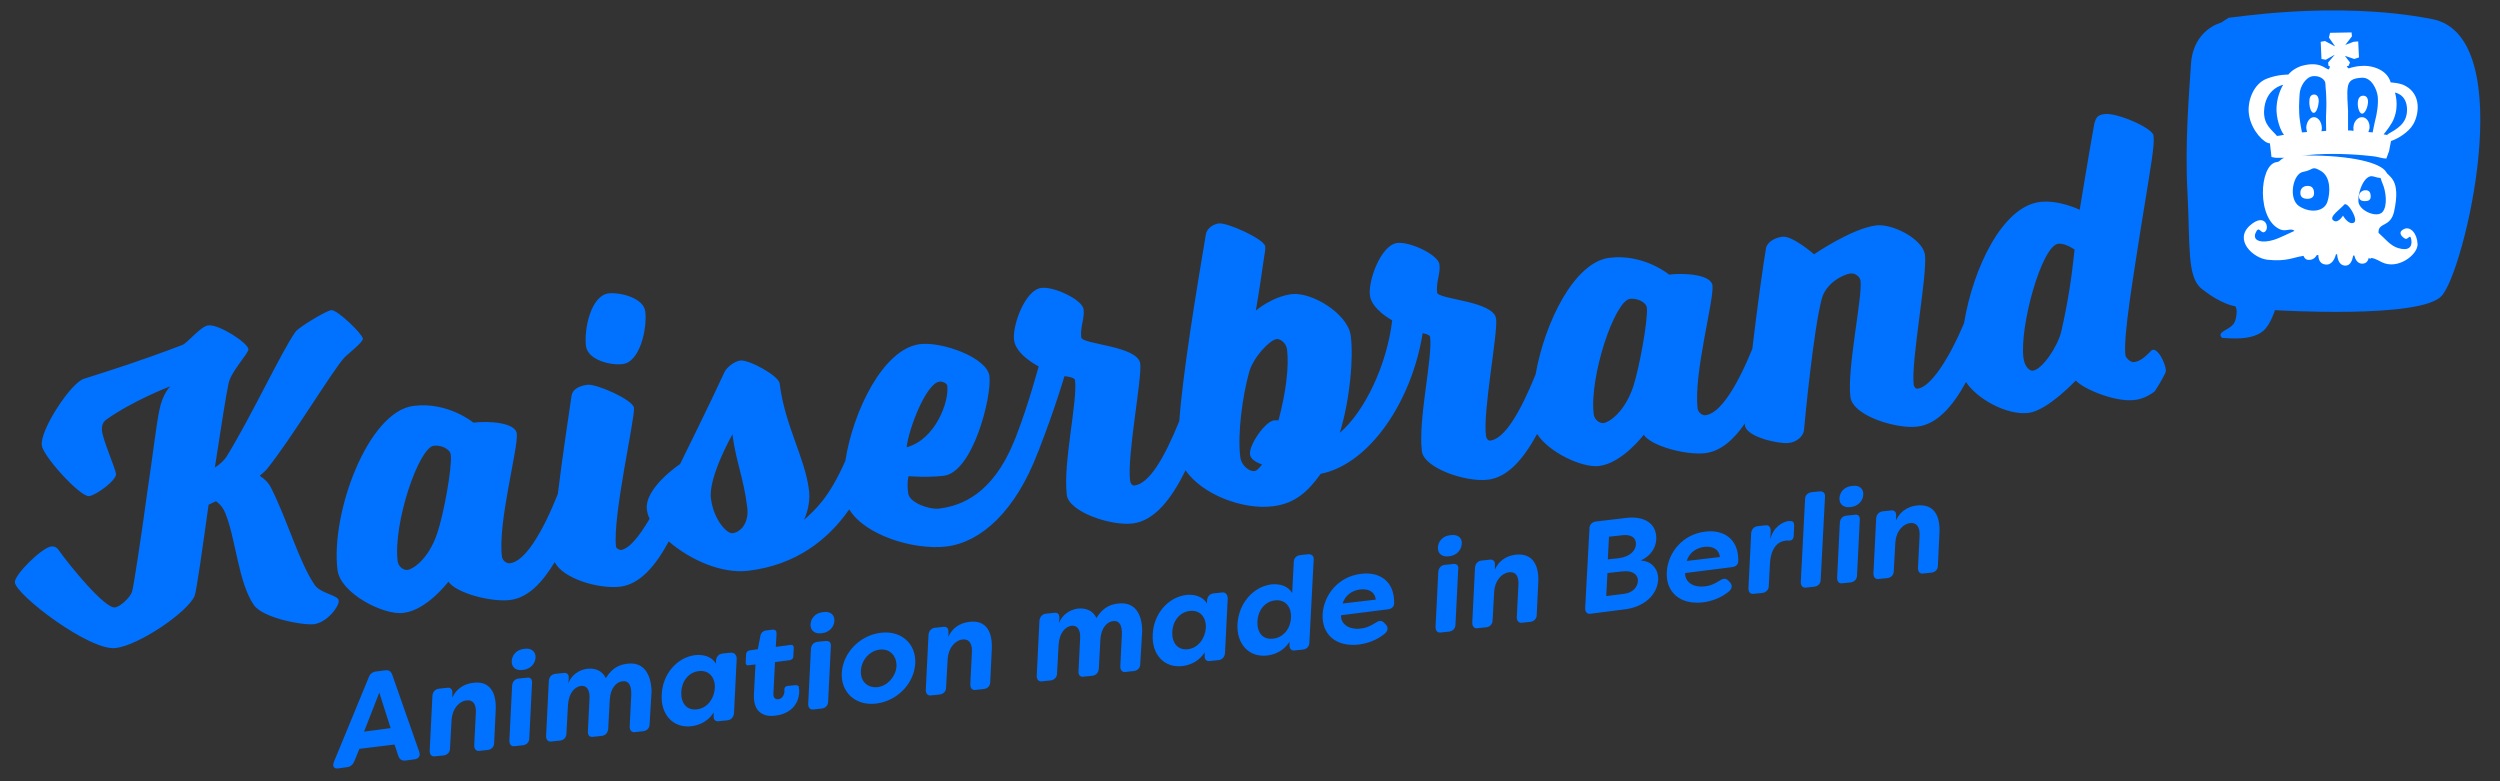 <?xml version="1.0" encoding="UTF-8"?> <!-- Generator: Adobe Illustrator 25.1.0, SVG Export Plug-In . SVG Version: 6.00 Build 0) --> <svg xmlns="http://www.w3.org/2000/svg" xmlns:xlink="http://www.w3.org/1999/xlink" version="1.1" x="0px" y="0px" viewBox="0 0 640 200" xml:space="preserve"><rect x="0" y="0" width="640" height="200" fill="#333333" stroke="none"/>  <g id="WHITE_1_"> <g id="WHITE"> <g> <ellipse fill="#FFFFFF" cx="597.2" cy="41.1" rx="34.7" ry="35.8"></ellipse> </g> </g> </g> <g id="Kaiserbrand_Logo__x2B__Claim_MMXXI__x5B_MERGED_x5D__BLUE_1_"> <g id="Kaiserbrand_Logo__x2B__Claim_MMXXI__x5B_MERGED_x5D__BLUE"> <g> <path fill="#0072FF" d="M100.4,172.7c-0.3-0.8-0.8-1.2-1.8-1.1l-2.3,0.3c-0.9,0.1-1.6,0.6-1.9,1.5L85.5,195 c-0.5,1.2,0,1.9,1.2,1.7l2.1-0.3c0.9-0.1,1.5-0.6,1.9-1.5l1.3-3.2l9-1.1l1,3c0.3,0.8,0.9,1.2,1.8,1.1l2.2-0.3 c1.2-0.1,1.7-0.9,1.3-2L100.4,172.7z M93.2,187.3l3.9-10l2.9,9.1L93.2,187.3z M121.1,174.8c-2.5,0.3-4.4,1.7-5.3,3.8l0-1.1 c0.1-1.1-0.5-1.6-1.5-1.4l-1.9,0.2c-1,0.1-1.6,0.8-1.7,1.8l-0.7,14.1c0,1,0.5,1.6,1.5,1.4l2-0.2c1-0.1,1.7-0.8,1.7-1.8l0.4-7.2 c0.2-3.2,2.1-4.9,3.8-5.1c1.8-0.2,2.6,1.1,2.4,3.5l-0.4,8c0,1,0.5,1.6,1.5,1.4l1.9-0.2c1-0.1,1.7-0.8,1.7-1.8l0.4-8.4 C127.1,177.7,125.7,174.2,121.1,174.8z M134.2,166.1c-2,0.2-3.1,1.6-3.2,3.1c-0.1,1.5,1,2.6,2.9,2.3c1.9-0.2,3.1-1.6,3.2-3.1 C137.2,166.9,136.1,165.8,134.2,166.1z M134.8,173.5l-2,0.2c-1,0.1-1.6,0.8-1.7,1.8l-0.7,14.1c0,1,0.5,1.6,1.5,1.4l1.9-0.2 c1-0.1,1.7-0.8,1.7-1.8l0.7-14.1C136.3,173.9,135.8,173.3,134.8,173.5z M160.7,169.9c-1.9,0.2-3.9,0.9-5.6,3.7 c-1-2-2.8-2.6-4.8-2.4c-2.1,0.3-4,1.6-4.8,3.7l0.1-1.2c0.1-1.1-0.5-1.6-1.5-1.4l-1.9,0.2c-1,0.1-1.6,0.8-1.7,1.8l-0.7,14.1 c0,1,0.5,1.6,1.5,1.4l2-0.2c1-0.1,1.7-0.8,1.7-1.8l0.4-7.3c0.2-3.2,1.8-4.7,3.3-4.9c1.5-0.2,2.4,1,2.2,3.5l-0.4,8.1 c-0.1,1.1,0.5,1.6,1.5,1.4l2-0.2c1-0.1,1.6-0.8,1.7-1.8l0.4-7.5c0.2-3.2,1.9-4.6,3.3-4.7c1.5-0.2,2.3,1,2.2,3.5l-0.4,8.1 c0,1,0.5,1.6,1.5,1.4l1.9-0.2c1-0.1,1.7-0.8,1.7-1.8l0.5-8.4C166.7,172.9,165,169.4,160.7,169.9z M186.9,167.1l-1.9,0.2 c-1,0.1-1.6,0.8-1.7,1.8l0,0.8c-1.1-1.8-3.1-2.4-5.3-2.2c-4.8,0.6-8.4,5-8.6,10.1c-0.3,5.1,2.9,8.7,7.7,8.1 c2.2-0.3,4.3-1.4,5.6-3.5l0,0.8c-0.1,1.1,0.5,1.6,1.5,1.4l2-0.2c1-0.1,1.6-0.8,1.7-1.8l0.7-14.1 C188.5,167.5,187.9,167,186.9,167.1z M178.4,181.6c-2.6,0.3-4.1-1.6-4-4.4c0.1-2.7,1.8-5.1,4.5-5.4c2.6-0.3,4.2,1.6,4.1,4.3 C182.8,179,181,181.3,178.4,181.6z M203.6,175.4l-2,0.2c-0.6,0.1-0.8,0.4-0.8,1c0,0.3,0,0.4,0,0.6c-0.1,0.9-0.7,1.7-1.5,1.8 c-0.8,0.1-1.4-0.3-1.3-1.6l0.4-7.9l3.8-0.5c0.5-0.1,0.9-0.4,0.9-1l0.1-2.2c0-0.5-0.3-0.8-0.8-0.7l-3.8,0.5l0.2-3.4 c0-0.7-0.3-1.1-1.1-1l-1.6,0.2c-0.7,0.1-1.2,0.5-1.4,1.2l-0.7,3.6l-2.1,0.3c-0.5,0.1-0.8,0.4-0.9,0.9l-0.1,2.2 c0,0.5,0.2,0.8,0.8,0.7l1.7-0.2l-0.4,7.7c-0.2,4.8,2.8,5.8,5.6,5.4c3.1-0.4,5.8-2.3,6-6c0-0.3,0-0.8-0.1-1.3 C204.5,175.5,204.1,175.4,203.6,175.4z M210.7,156.7c-2,0.2-3.1,1.6-3.2,3.1c-0.1,1.5,1,2.6,2.9,2.3c1.9-0.2,3.1-1.6,3.2-3.1 C213.7,157.5,212.7,156.4,210.7,156.7z M211.3,164.1l-2,0.2c-1,0.1-1.6,0.8-1.7,1.8l-0.7,14.1c0,1,0.5,1.6,1.5,1.4l1.9-0.2 c1-0.1,1.7-0.8,1.7-1.8l0.7-14.1C212.8,164.5,212.3,164,211.3,164.1z M225.4,162c-5.4,0.7-9.6,5.2-9.9,10.2 c-0.3,5,3.5,8.6,8.9,7.9c5.4-0.7,9.6-5.2,9.9-10.2C234.6,164.9,230.8,161.3,225.4,162z M224.7,175.9c-2.6,0.3-4.5-1.5-4.3-4.2 c0.1-2.7,2.2-5.1,4.8-5.4c2.5-0.3,4.4,1.5,4.3,4.3C229.3,173.2,227.2,175.6,224.7,175.9z M248.1,159.2c-2.5,0.3-4.4,1.7-5.3,3.8 l0-1.1c0.1-1.1-0.5-1.6-1.5-1.4l-1.9,0.2c-1,0.1-1.6,0.8-1.7,1.8l-0.7,14.1c0,1,0.5,1.6,1.5,1.4l2-0.2c1-0.1,1.7-0.8,1.7-1.8 l0.4-7.2c0.2-3.2,2.1-4.9,3.8-5.1s2.6,1.1,2.4,3.5l-0.4,8c0,1,0.5,1.6,1.5,1.4l1.9-0.2c1-0.1,1.7-0.8,1.7-1.8l0.4-8.4 C254.1,162.1,252.7,158.6,248.1,159.2z M286.3,154.5c-1.9,0.2-3.9,0.9-5.6,3.7c-1-2-2.8-2.6-4.8-2.4c-2.1,0.3-4,1.6-4.8,3.7 l0.1-1.2c0.1-1.1-0.5-1.6-1.5-1.4l-1.9,0.2c-1,0.1-1.6,0.8-1.7,1.8l-0.7,14.1c0,1,0.5,1.6,1.5,1.4l2-0.2c1-0.1,1.7-0.8,1.7-1.8 l0.4-7.3c0.2-3.2,1.8-4.7,3.3-4.9c1.5-0.2,2.4,1,2.2,3.5l-0.4,8.1c-0.1,1.1,0.5,1.6,1.5,1.4l2-0.2c1-0.1,1.6-0.8,1.7-1.8l0.4-7.5 c0.2-3.2,1.9-4.6,3.3-4.7c1.5-0.2,2.3,1,2.2,3.5l-0.4,8.1c0,1,0.5,1.6,1.5,1.4l1.9-0.2c1-0.1,1.7-0.8,1.7-1.8l0.5-8.4 C292.4,157.4,290.7,154,286.3,154.5z M312.6,151.7l-1.9,0.2c-1,0.1-1.6,0.8-1.7,1.8l0,0.8c-1.1-1.8-3.1-2.4-5.3-2.2 c-4.8,0.6-8.4,5-8.6,10.1c-0.3,5.1,2.9,8.7,7.7,8.1c2.2-0.3,4.3-1.4,5.6-3.5l0,0.8c-0.1,1.1,0.5,1.6,1.5,1.4l2-0.2 c1-0.1,1.6-0.8,1.7-1.8l0.7-14.1C314.2,152,313.6,151.5,312.6,151.7z M304.1,166.2c-2.6,0.3-4.1-1.6-4-4.4 c0.1-2.7,1.8-5.1,4.5-5.4c2.6-0.3,4.2,1.6,4.1,4.3C308.5,163.5,306.7,165.9,304.1,166.2z M334.8,141.9l-1.9,0.2 c-1,0.1-1.7,0.8-1.7,1.8l-0.4,7.9c-1.1-1.8-3.1-2.4-5.3-2.2c-4.8,0.6-8.4,5-8.7,10.1c-0.3,5.1,2.9,8.7,7.7,8.1 c2.2-0.3,4.3-1.4,5.6-3.5l0,0.8c0,1,0.5,1.6,1.5,1.4l1.9-0.2c1-0.1,1.7-0.8,1.7-1.8l1.1-21.2 C336.4,142.3,335.8,141.8,334.8,141.9z M325.9,163.5c-2.7,0.3-4.1-1.6-4-4.4c0.1-2.7,1.8-5.1,4.5-5.4c2.6-0.3,4.2,1.6,4.1,4.3 C330.4,160.9,328.6,163.2,325.9,163.5z M348.4,146.9c-5.8,0.7-9.5,5.4-9.8,10.3c-0.3,5,3.2,8.5,9.3,7.8c2.2-0.3,4.5-1.1,6.5-2.7 c1-0.8,1-1.7,0.4-2.4l-0.4-0.4c-0.6-0.7-1.3-0.7-2.2-0.1c-1.4,0.9-2.6,1.4-3.8,1.5c-3.3,0.4-5.2-1.3-5.1-3.4l11.9-1.5 c1-0.1,1.7-0.6,1.7-1.6C357,148.8,353.2,146.3,348.4,146.9z M343.7,154.5c0.7-2.3,2.7-3.4,4.5-3.6c1.8-0.2,3.7,0.3,4,2.6 L343.7,154.5z M371.9,144.4l-2,0.2c-1,0.1-1.6,0.8-1.7,1.8l-0.7,14.1c0,1,0.5,1.6,1.5,1.4l1.9-0.2c1-0.1,1.7-0.8,1.7-1.8 l0.7-14.1C373.5,144.8,372.9,144.2,371.9,144.4z M371.3,137c-2,0.2-3.1,1.6-3.2,3.1c-0.1,1.5,1,2.6,2.9,2.3 c1.9-0.2,3.1-1.6,3.2-3.1C374.4,137.8,373.3,136.7,371.3,137z M388,142c-2.5,0.3-4.4,1.7-5.3,3.8l0-1.1c0.1-1.1-0.5-1.6-1.5-1.4 l-1.9,0.2c-1,0.1-1.6,0.8-1.7,1.8l-0.7,14.1c0,1,0.5,1.6,1.5,1.4l2-0.2c1-0.1,1.7-0.8,1.7-1.8l0.4-7.2c0.2-3.2,2.1-4.9,3.8-5.1 c1.8-0.2,2.6,1.1,2.4,3.5l-0.4,8c0,1,0.5,1.6,1.5,1.4l1.9-0.2c1-0.1,1.7-0.8,1.7-1.8l0.4-8.4C394,144.9,392.5,141.5,388,142z M420,143.5c2.7-1.2,3.9-3.4,4-5.4c0.2-4.1-3.1-6.1-7.8-5.5l-7.6,0.9c-1,0.1-1.7,0.8-1.7,1.8l-1.1,20.4c0,1,0.5,1.6,1.5,1.4 l8.6-1.1c5-0.6,8.4-3.7,8.6-7.7C424.6,146.1,423.1,143.6,420,143.5z M411.9,137.4l3.6-0.4c2-0.2,3.4,0.6,3.3,2.4 c-0.1,1.5-1.4,3.1-4.4,3.5l-2.8,0.3L411.9,137.4z M415.9,152l-4.7,0.6l0.3-5.9l3.6-0.4c3.1-0.4,4.3,1,4.2,2.5 C419.2,150.3,418,151.7,415.9,152z M436.5,136.1c-5.8,0.7-9.5,5.4-9.8,10.3c-0.3,5,3.2,8.5,9.3,7.8c2.2-0.3,4.5-1.1,6.5-2.7 c1-0.8,1-1.7,0.4-2.4l-0.4-0.4c-0.6-0.7-1.3-0.7-2.2-0.1c-1.4,0.9-2.6,1.4-3.8,1.5c-3.3,0.4-5.2-1.3-5.1-3.4l11.9-1.5 c1-0.1,1.7-0.6,1.7-1.6C445.1,138,441.3,135.5,436.5,136.1z M431.8,143.6c0.7-2.3,2.7-3.4,4.5-3.6c1.8-0.2,3.7,0.3,4,2.6 L431.8,143.6z M458.4,133.4l-0.6,0c-1.4,0.2-3.9,1.5-4.6,4.7l0.1-2.2c0-1-0.5-1.6-1.5-1.4l-1.8,0.2c-1,0.1-1.6,0.8-1.7,1.8 l-0.7,14.1c0,1,0.5,1.6,1.5,1.4l2-0.2c1-0.1,1.7-0.8,1.7-1.8l0.3-5.5c0.2-4.4,2.1-5.9,4.1-6.1c0.3,0,0.5,0,0.8,0 c0.7,0,1.2-0.4,1.2-1.4l0.1-2.4C459.3,134,459.2,133.4,458.4,133.4z M465.7,125.8l-1.9,0.2c-1,0.1-1.7,0.8-1.7,1.8l-1.1,21.2 c0,1,0.5,1.6,1.5,1.4l1.9-0.2c1-0.1,1.7-0.8,1.7-1.8l1.1-21.2C467.3,126.2,466.7,125.7,465.7,125.8z M474.1,124.4 c-2,0.2-3.1,1.6-3.2,3.1c-0.1,1.5,1,2.6,2.9,2.3c1.9-0.2,3.1-1.6,3.2-3.1C477.1,125.2,476.1,124.1,474.1,124.4z M474.7,131.8 l-2,0.2c-1,0.1-1.6,0.8-1.7,1.8l-0.7,14.1c0,1,0.5,1.6,1.5,1.4l1.9-0.2c1-0.1,1.7-0.8,1.7-1.8l0.7-14.1 C476.2,132.1,475.7,131.6,474.7,131.8z M490.7,129.4c-2.5,0.3-4.4,1.7-5.3,3.8l0-1.1c0.1-1.1-0.5-1.6-1.5-1.4l-1.9,0.2 c-1,0.1-1.6,0.8-1.7,1.8l-0.7,14.1c0,1,0.5,1.6,1.5,1.4l2-0.2c1-0.1,1.7-0.8,1.7-1.8l0.4-7.2c0.2-3.2,2.1-4.9,3.8-5.1 s2.6,1.1,2.4,3.5l-0.4,8c0,1,0.5,1.6,1.5,1.4l1.9-0.2c1-0.1,1.7-0.8,1.7-1.8l0.4-8.4C496.7,132.3,495.3,128.9,490.7,129.4z M588.6,52.8c3,1.9,6.4,1.3,7.2-1.1s0.9-6.4-1.6-7.9c-2.5-1.5-1.8-0.3-4.6,0.2C587,44.4,585.7,50.9,588.6,52.8z M590.6,47.6 c1.4-0.1,1.8,0.8,1.8,1.9c0,1-0.8,1.4-1.7,1.4c-1,0-1.8-0.4-1.8-1.4C588.8,48.4,589.6,47.6,590.6,47.6z M595.3,21.4 c0-1-1.4-2.1-3.2-1.9c-1.8,0.2-3.3,2.6-3.4,4.6c-0.1,1.6-0.3,4.4,0.1,6.9c0.1,0.7,0.3,2,0.5,2.9c0.4,0,0.9-0.1,1.3-0.1 c-0.1-0.4-0.2-0.9-0.2-1.2c0.1-1.5,1-2.7,2.1-2.6c1.1,0.1,1.9,1.4,1.9,2.9c0,0.2-0.1,0.4-0.1,0.7c0.4,0,0.8-0.1,1.2-0.1 c0-1.2-0.1-3.2,0-4.7C595.7,24.5,595.3,22.4,595.3,21.4z M592.3,28.9c-0.7,0-1.2-1.7-1.1-3c0-1.3,0.6-1.7,1.2-1.7 c0.7,0,1.2,0.5,1.2,1.8C593.5,27.3,593,28.9,592.3,28.9z M622.7,4.9c-25.5-5-52.8,0-52.1-0.4l-2,1.3c0,0-7.1,1.7-7.7,10.5 c-0.5,7.8-1.6,20.2-0.9,33.2c0.7,13.1-0.2,21.4,3.6,24.4c5.1,4.1,8.6,4.5,8.6,4.5s0.7,0.5,0.2,3c-0.4,1.9-1.2,2.2-3.2,3.4 c-1.5,0.9-0.3,1.7-0.3,1.7c1.3,0,7.3,0.9,10.5-1.8c1.8-1.5,3-5.3,3-5.3s37.1,2.3,42.6-3.6C630.7,70.1,645.4,9.4,622.7,4.9z M590.8,39.8c11,0,18.7,1.8,20.1,4.3c0.6,1.2,3.8,1.7,2,10c-0.9,4.1-3.9,2.8-4,5.2c0,0.1,0,0.2,0,0.3c1.6,1.4,3,3.3,5,3.9 c2.6,0.8,3.7-0.2,3.4-2.1c-0.3-1.8-0.8,0.1-1.6-0.3c-1.2-0.7-1.8-1.8-0.2-2.5c1.6-0.7,3.3,1.2,3.4,3.9c0.1,2.7-5.1,6.7-9.2,4.6 c-3.1-1.7-2.9-0.8-2.9-0.8l-0.4-0.3c-0.2,0.9-0.7,1.5-1.7,1.5c-1.2,0-1.8-1.2-2-2.1c-0.1,0-0.3,0-0.3,0.1l0,0 c-0.2,1.1-0.7,2.6-2.1,2.5c-1.5-0.1-1.9-1.7-2-2.9l-0.3,0c-0.3,1.2-1.1,2.9-2.8,2.6c-1.3-0.2-1.7-1.3-1.7-2.4c-0.1,0-0.3,0-0.4,0 c-0.4,0.7-1.1,1.4-2.4,1.2c-0.5-0.1-0.8-0.5-1-1c-2.8,0.4-4.2,1.5-9.2,1c-3.7-0.4-8.6-5-4.6-8.7c4.1-3.7,5.3,0.8,3.8,1.6 c-1,0.5-1.4-1.9-2.3,0.3c-0.8,2.1,1.8,2.6,4.7,1.7c1.3-0.4,3.3-1.4,5.3-2.3c-0.9-0.8-2.1,0.2-3.5-0.3c-6.3-2.4-5.6-16.7-1.1-17.3 c1-0.1,0.8-0.7,2-1.1l-2.2,0l-1.1-0.2l-0.4-3.5c-1.5,0-4.6-3.2-5.3-7c-0.7-3.5,1-8.3,4.6-9.6c2.9-1.1,5.4-1,5.4-1s1-1.4,3.3-2.2 c1-0.3,3.6-0.9,5.5,0.1c0.5,0.3,1.5,0.8,1.5,0.8l0.3-0.4l0-0.5l-0.3,0l-0.1-0.9l1.7-2l-2.3,1.3l-1.1-0.2l-0.2-4.4l1.1-0.2 l2.6,1.4l-1.6-2.3l0.3-1.2l5.5-0.1l0.1,1l-1.7,2.2l2.1-0.8l1.2-0.1l0.2,4.1l-1.2,0.4l-2.4-0.8l1.3,1.7l-0.4,0.9l-0.4,0 c0.1,0.3,0.3,0.6,0.5,0.6c2.1-0.7,3.9-0.7,4.9-0.6c5.2,0.7,5.8,4.2,5.8,4.2s2.5,0.1,3.8,0.9c4.1,2.2,3.5,7.2,2,9.8 c-1.2,2.1-4.1,3.8-5.7,4.3l-0.5,2.6l-0.7,1.9l-0.9-0.1l-1.8-0.4c0,0-4.7-0.7-11.1-0.7c-3,0-5.9,0.2-8,0.5 C590,39.8,590.4,39.8,590.8,39.8z M159.4,93.2c4.4-0.5,6.3-9,5.8-13.4c-0.4-3.6-6.5-5-9.4-4.7c-4.5,0.6-6.3,9-5.8,13.4 C150.4,92.2,156.4,93.6,159.4,93.2z M80.6,149.8c-4-5.8-7-16.6-11.2-24.9c-0.7-1.4-1.7-2.3-2.9-3.1c0.8-0.7,1.4-1.2,1.9-1.8 c6.4-8,16.5-24.8,19.7-28.4c0.8-0.9,4.9-4,4.8-4.9c-0.1-1.2-6.6-7.5-8.1-7.3c-1.4,0.2-8.4,4.4-9.2,5.6 c-3.8,5.5-11.1,21.3-17.6,31.9c-0.6,0.9-1.6,1.9-3,2.8c1.5-9.9,2.9-18.7,3.5-21.5c0.6-3.1,5.2-7.8,5.1-8.8 c-0.2-1.7-7.7-6.5-10.3-6.1c-1.9,0.2-5.3,4.5-6.6,5c-11,4.2-18.1,6.4-25.3,8.7c-3.3,1.1-11.2,13.1-10.7,17 c0.3,2.8,9.9,13.3,12.1,13c1.8-0.2,7.1-4.1,6.9-5.7c-0.2-1.5-3.3-8.5-3.6-11c-0.1-1,0.1-2.1,1-2.8c6.5-4.7,16.1-8.5,16.5-8.6 c-0.2,0.2-2,2-2.8,6.1c-0.8,3.7-1.7,11.8-3.2,21.7c-1.2,9-3.4,23.6-3.8,24.8c-0.5,1.5-3.1,3.9-4.4,4 c-2.5,0.3-11.2-10.2-14.4-14.7c-0.4-0.6-1-1-1.9-0.9c-2.4,0.3-9.5,7.3-9.3,9.2c0.4,3.3,19.2,17.6,25.8,16.8 c6-0.7,18.4-9.2,20.2-13.3c0.5-1.1,2.2-13.4,3.6-23.4l1.9-0.9c1.1,0.8,1.9,1.8,2.4,3.1c2.7,6.7,3.3,17.7,7.3,23.5 c2.3,3.3,12.4,5.2,15.3,4.9c3.5-0.4,6.6-4.7,6.4-6C86.8,152.4,82.2,152,80.6,149.8z M550.5,90c-0.2,0.2-0.4,0.4-0.5,0.5 c-1.3,1.3-2.5,2.1-3.8,2.2c-0.8,0.1-2.1-1.2-2.1-1.8c-0.6-4.8,2.2-21.1,4-32.8c2.7-16.7,3.5-20.8,3.2-23.4 c-0.2-1.9-9.3-5.9-12.5-5.5c-1.9,0.2-2.3,1-2.7,2.7c-1,5.4-3.7,21.8-3.7,21.8s-5.3-2.6-10.2-2c-9.6,1.2-17.1,17-19.4,31 c-4.1,9.8-8.8,16.5-11.9,16.8c-0.6,0.1-1-0.7-1-1.1c-0.7-5.9,3.5-27.9,2.9-33.1c-0.5-4.1-8.3-8.1-12.5-7.6 c-6.3,0.8-15.9,7.4-15.9,7.4s-5.5-4.8-8.1-4.5c-1.7,0.2-3.8,1.2-4.2,2.9c-0.7,4.1-2.3,15.5-3.5,25.8c-4,9.8-8.3,16.6-12,17 c-0.9,0.1-1.9-0.8-2-1.7c-1.1-8.8,4.2-27.7,3.8-31.5c-0.3-2.8-7.1-3.3-11.1-2.8c0,0-6.5-5.4-15.3-4.3 c-8.9,1.1-16.5,16.3-18.9,29.9c-4,9.8-7.9,16.4-11.6,16.9c-0.3,0-0.9-0.1-1.1-1.3c-0.8-6.3,3.1-26.3,2.6-29.9 c-0.6-4.6-14.8-4.9-15.1-6.7c-0.3-2.8,0.9-4.9,0.6-7.2c-0.3-2.5-7.6-5.9-10.8-5.5c-4.2,0.5-7.5,9.7-7,13.4 c0.4,3.6,5.7,6.4,5.7,6.4c-1.3,11.2-6.9,23.2-13.4,28.8c2.7-9,3.5-19.4,2.8-24.8c-0.7-5.7-10-11.3-15.1-10.7 c-5,0.6-9.2,4.2-9.2,4.2s0.8-4.5,2.1-13.6c0.1-0.9,0.4-2,0.3-2.8c-0.2-1.9-9.8-6.2-11.9-5.9c-1,0.1-3,1-3.3,2.8 c-2.5,14.9-5.9,35.4-6.8,47.8c-3.9,9.6-7.7,16-11.5,16.5c-0.3,0-0.9-0.1-1.1-1.3c-0.8-6.3,3.1-26.3,2.6-29.9 c-0.6-4.6-14.8-4.9-15.1-6.7c-0.3-2.8,0.9-4.9,0.6-7.2c-0.3-2.5-7.6-5.9-10.8-5.5c-4.2,0.5-7.5,9.7-7,13.4 c0.5,3.8,6.3,6.7,6.3,6.7s-2.6,9.6-5.4,16.9c-0.1,0.3-0.2,0.5-0.2,0.5c0,0.1-0.1,0.2-0.1,0.3c0,0.1-0.3,0.7-0.6,1.5 c-5.5,13.5-13.5,16.5-19.2,17.2c-2.5,0.3-7.6-1.5-7.9-3.9c-0.4-2.9,0.1-4.4,0.1-4.4s4.7,0.4,9-0.1c7.4-0.9,12.3-20,11.7-25.5 c-0.6-4.8-12.2-8.9-17.8-8.2c-9.4,1.2-17.1,17.1-19.1,29.9c-4.2,9.5-7.7,12.5-10.6,15.1c0,0,1.8-3.4,1.3-7.6 c-1-8.3-6.2-16.6-7.5-27.3c-0.2-2-7.9-6.2-10.1-5.9c-1.5,0.2-3.6,1.8-4.1,3.1c-3,6.6-11.3,23.4-11.3,23.4s-9.2,6.1-8.5,11.7 c0.1,0.7,0.3,1.5,0.7,2.3c-2.8,4.8-5.4,7.8-7.4,8c-0.3,0-1.2-0.4-1.2-0.9c-0.9-7.7,4.9-32.9,4.6-35.5c-0.3-2.1-9.7-6.2-11.9-5.9 c-2.4,0.3-3.9,1.3-4.1,2.9c-0.6,4.1-2.3,15.3-3.5,25.1c-4.1,10.2-8.5,17.3-12.3,17.7c-0.9,0.1-1.9-0.8-2-1.7 c-1.1-8.8,4.2-27.7,3.8-31.5c-0.3-2.8-7.1-3.3-11.1-2.8c0,0-6.5-5.4-15.3-4.3c-11.7,1.4-21.3,27.5-19.5,42 c0.7,6,11.9,11.7,16.9,11c6-0.7,11.5-8,11.5-8c1.9,2.9,10.9,5.3,15.8,4.7c4.6-0.6,8.2-4.4,11.4-9.7c2.1,4.2,11.1,6.9,16.7,6.3 c5.1-0.6,9.1-5.3,12.5-11.6c5.3,4.6,13.5,8.4,20.5,7.5c12-1.5,20.2-7.8,25.7-15.7c4,6.6,16.5,10.5,24.9,9.5 c8.9-1.1,17.7-9.1,23.4-24.1c0.3-0.6,0.4-1,0.4-1c4.1-10.6,6.4-18.5,6.4-18.5s2.6,0.2,2.7,1c0.7,5.5-3.1,21.2-2.1,29.4 c0.5,4.3,11.2,8,16.9,7.3c5.6-0.7,9.9-6.3,13.5-13.6c4.1,6,14.4,10.2,22.4,9.2c5.6-0.7,8.9-3.7,12.2-8.3 c12.5-2.5,23.3-18.5,26.1-36c0,0,1.8,0.3,1.9,0.9c0.7,5.4-3.1,21.1-2.1,29.3c0.5,4.3,11.2,8,16.9,7.3c5.1-0.6,9.1-5.3,12.6-11.7 c3.1,4.8,11.6,8.7,15.8,8.2c6-0.7,11.5-8,11.5-8c1.9,2.9,10.9,5.3,15.8,4.7c3.9-0.5,7.2-3.4,10.1-7.6c0,0.2,0,0.4,0,0.5 c0.4,3,8.7,4.8,11.2,4.5c2-0.2,3.6-1.6,3.9-3.1c0.3-3.3,2.5-26.2,4.6-33.9c1-3.7,5.1-6.1,7.4-6.4c1.2-0.1,2.4,0.9,2.5,1.9 c0.5,4.2-3.5,22.6-2.6,29.7c0.6,5,12.2,8.3,17.2,7.6c5-0.6,9-5.2,12.4-11.4c2.7,4.2,10.4,8.6,16,7.9c4.9-0.6,12.1-8.3,12.1-8.3 c1.8,2.1,10,5.6,15,5c1.9-0.2,3.6-1,5.2-2.2c1.3-2,2.2-3.6,2.8-4.9C554.9,94,552.1,87.8,550.5,90z M111.9,136.6 c-2.3,6.8-6.4,9.2-7.6,9.3c-1,0.1-2.3-0.8-2.5-2.2c-1.2-9.7,5.4-29.2,9.3-29.6c1.8-0.2,4.1,0.8,4.3,2.3 C115.8,119.5,113.6,131.7,111.9,136.6z M187.5,136.5c-1.3,0.2-4.8-3.3-5.5-8.9c-0.7-5.5,5.5-16.4,5.5-16.4 c0.9,7,2.8,10.8,3.8,18.7C191.8,134,189.5,136.3,187.5,136.5z M240.5,97.7c0.9-0.1,2,0.5,2,1.1c0.5,4-3,13.7-10.4,15.7 C232.6,109.8,237.1,98.1,240.5,97.7z M327.3,107.6c-0.3,0-0.8,0-1.1,0c-2.4,0.3-6.5,6.4-6.2,8.7c0.1,1.1,1.3,2,3.1,2.6 c-1.1,1.4-1.6,1.7-2.1,1.7c-0.9,0.1-3.2-1.1-3.5-3.7c-0.7-5.7,0.5-15.3,2.3-21.7c1-3.6,5.1-8.1,7-8.4c0.9-0.1,2.5,0.9,2.7,2.8 C330,93.9,329.2,100.5,327.3,107.6z M418.1,99c-2.3,6.8-6.4,9.2-7.6,9.3c-1,0.1-2.3-0.8-2.5-2.2c-1.2-9.7,5.4-29.2,9.3-29.6 c1.8-0.2,4.1,0.8,4.3,2.3C421.9,81.9,419.7,94.1,418.1,99z M527.7,84.8c-0.9,3.9-4.9,9.8-7.3,10.1c-0.8,0.1-2.1-1-2.4-3.3 c-1-8.2,4.7-28.7,8.9-29.2c1.9-0.2,4.2,1.5,4.2,1.5C530.3,71.4,529.4,77.3,527.7,84.8z M611.2,34.4c2.4-1.4,5-2.7,5-6.3 c0-4-3.1-4.4-3.1-4.4s1.1,3.1-0.2,6.5c-0.5,1.5-2.2,3.6-2.7,4.2c0.5,0.1,0.8,0.1,1,0.2C611.2,34.5,611.2,34.4,611.2,34.4z M601.1,33.4c0.5,0,1,0,1.4,0.1l0-0.5c0,0-0.1-0.2,0-0.6c0.1-1.4,1.2-2.5,2.3-2.4c1.1,0.1,1.9,1.3,1.8,2.7c0,0.3-0.2,0.8-0.3,1.1 c0.4,0,0.8,0.1,1.1,0.1c0.1-0.7,0.4-1.9,0.6-2.9c0.5-1.8,0.9-4.4,0.7-6.3c-0.2-1.8-1.6-4.9-4-4.8c-2.4,0.1-3.5,0.7-3.7,2.6 c-0.2,1.4,0,4,0.1,5.9C601.1,30.2,601.1,32.1,601.1,33.4z M603.6,26.2c0.1-1.3,0.7-1.7,1.4-1.7c0.7,0,1.3,0.5,1.2,1.8 c-0.1,1.3-0.8,2.8-1.5,2.8C604,29.1,603.5,27.5,603.6,26.2z M599.8,55.2c0,0,1.4,2.5,2.8,1.8c1.3-0.7-1.7-5.6-2.5-4.6 c-0.8,1-4,3.1-2.8,4C598.5,57.4,599.8,55.2,599.8,55.2z M609.9,54.3c1.4-1.6,0.9-5.4,0-7.4c-0.9-2.1,0.3-0.9-2.2-1.7 c-2.5-0.9-4.3,4.5-3.9,6.7C604.3,54.1,608.5,55.8,609.9,54.3z M605.4,48.7c1.2-0.1,1.5,0.7,1.5,1.6s-0.6,1.2-1.5,1.2 c-0.8,0-1.5-0.3-1.5-1.2S604.6,48.8,605.4,48.7z M582.8,27.3c0.2-3.3,1.7-5.6,1.7-5.6s-4.7,0.9-4.9,6.8c-0.1,3.5,2,4.7,3.3,6.3 c0.3,0,0.9-0.1,1.8-0.3C583.8,33.5,582.6,30.2,582.8,27.3z"></path> </g> </g> </g> </svg> 